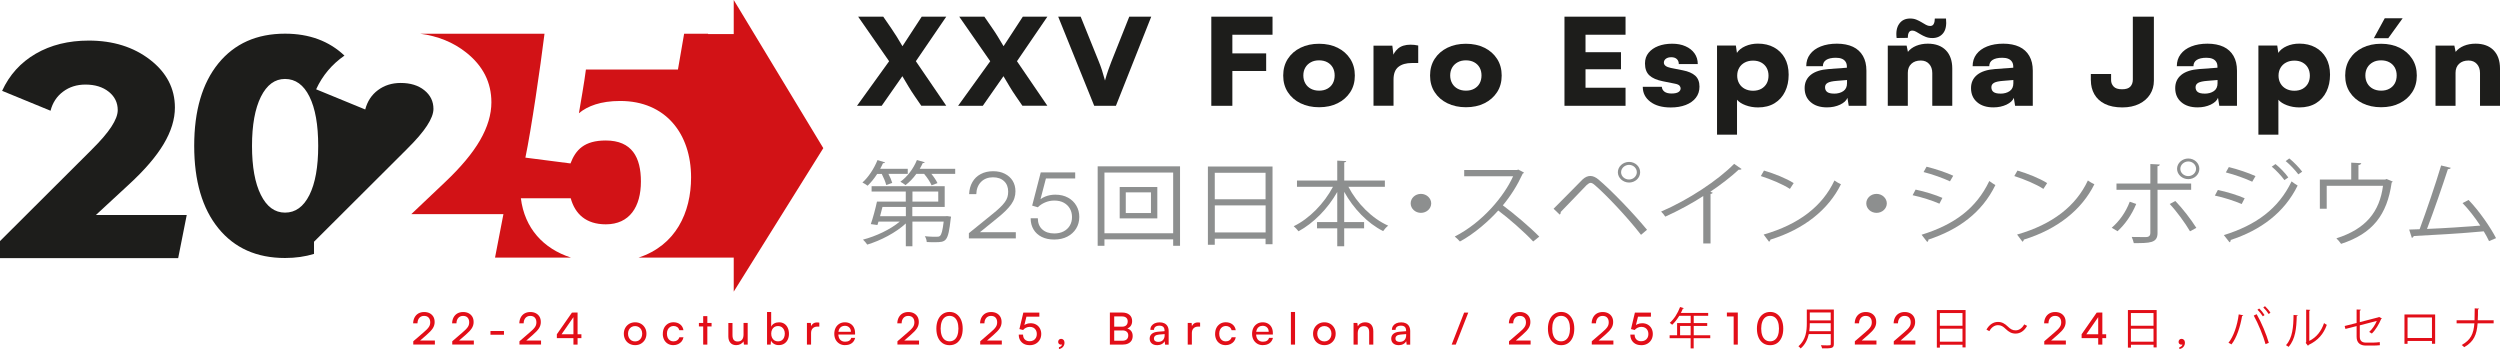 <svg width="656" height="92" viewBox="0 0 656 92" fill="none" xmlns="http://www.w3.org/2000/svg">
<path d="M0 67.723V63.263L24.017 39.319L24.198 39.126C28.658 34.726 30.894 31.317 30.894 28.9C30.894 26.942 30.108 25.334 28.537 24.077C26.966 22.82 24.923 22.192 22.421 22.192C20.161 22.192 18.203 22.808 16.559 24.041C14.903 25.274 13.803 26.942 13.259 29.057L0.556 23.836C2.478 19.642 5.427 16.39 9.379 14.094C13.344 11.797 17.973 10.649 23.291 10.649C29.673 10.649 35.04 12.329 39.379 15.677C43.718 19.037 45.894 23.219 45.894 28.223C45.894 31.293 44.915 34.484 42.957 37.772C40.998 41.072 37.977 44.589 33.879 48.36L25.165 56.41H49L46.752 67.735H0V67.723Z" fill="#1D1D1B"/>
<path d="M82.396 63.432L106.763 39.137L106.944 38.944C111.465 34.484 113.737 31.027 113.737 28.573C113.737 26.591 112.939 24.959 111.344 23.678C109.748 22.397 107.682 21.768 105.131 21.768C102.847 21.768 100.853 22.397 99.184 23.642C97.504 24.887 96.392 26.591 95.837 28.73L82.952 23.436C84.644 19.75 87.158 16.837 90.385 14.589C86.348 10.769 81.151 8.835 74.793 8.835C67.372 8.835 61.546 11.434 57.304 16.631C53.073 21.829 50.958 29.045 50.958 38.267C50.958 47.489 53.073 54.705 57.304 59.902C61.534 65.1 67.36 67.698 74.793 67.698C77.549 67.698 80.075 67.336 82.396 66.623V63.419V63.432ZM74.793 55.793C72.11 55.793 69.995 54.246 68.448 51.139C66.901 48.045 66.127 43.754 66.127 38.291C66.127 32.804 66.913 28.501 68.46 25.382C70.019 22.264 72.122 20.717 74.781 20.717C77.537 20.717 79.676 22.264 81.199 25.346C82.734 28.44 83.496 32.743 83.496 38.291C83.496 43.803 82.722 48.105 81.187 51.176C79.64 54.258 77.513 55.793 74.793 55.793Z" fill="#1D1D1B"/>
<path d="M216.04 38.883L192.531 0V8.932H185.799V8.848H179.514L177.894 18.239H153.744C153.346 21.454 152.318 27.244 151.907 29.709C154.167 27.836 157.588 26.494 162.749 26.494C174.643 26.494 181.339 35.076 181.339 46.546C181.339 55.781 177.326 64.386 167.572 67.59H192.531V76.522L216.028 38.883H216.04Z" fill="#D21216"/>
<path d="M136.678 52.022H149.756C150.904 56.18 153.805 58.863 158.966 58.863C165.191 58.863 168.176 54.27 168.176 47.623C168.176 41.325 165.855 36.865 158.942 36.865C153.333 36.865 151.061 39.295 149.695 42.885L137.862 41.362C139.385 34.085 141.803 17.563 142.878 8.848H110.256C114.897 9.465 118.934 11.084 122.343 13.792C126.742 17.285 128.942 21.636 128.942 26.845C128.942 30.048 127.951 33.36 125.969 36.793C123.987 40.225 120.917 43.888 116.759 47.816L107.923 56.192H132.097L129.897 67.59H149.816C142.588 65.257 137.657 59.903 136.678 52.034V52.022Z" fill="#D21216"/>
<path d="M233.3 16.063L225.177 4.375H231.765L233.88 7.446C234.339 8.098 234.798 8.799 235.258 9.549C235.729 10.298 236.237 11.156 236.805 12.123L241.857 4.375H248.299L240.322 16.063L248.299 27.751H241.748L240.08 25.322C239.44 24.391 238.884 23.533 238.412 22.735C237.941 21.938 237.385 21.019 236.781 19.992L231.354 27.764H224.875L233.3 16.076V16.063Z" fill="#1D1D1B"/>
<path d="M259.83 16.063L251.708 4.375H258.295L260.41 7.446C260.87 8.098 261.329 8.799 261.788 9.549C262.26 10.298 262.767 11.156 263.335 12.123L268.388 4.375H274.83L266.853 16.063L274.83 27.751H268.279L266.611 25.322C265.97 24.391 265.414 23.533 264.943 22.735C264.471 21.938 263.916 21.019 263.311 19.992L257.884 27.764H251.406L259.83 16.076V16.063Z" fill="#1D1D1B"/>
<path d="M287.122 27.764L277.67 4.375H283.569L288.343 16.196C288.633 16.91 288.911 17.659 289.165 18.445C289.419 19.23 289.672 20.125 289.95 21.128C290.265 20.016 290.555 19.085 290.821 18.348C291.087 17.611 291.352 16.897 291.618 16.196L296.32 4.375H302.086L292.815 27.764H287.122Z" fill="#1D1D1B"/>
<path d="M323.371 4.375V27.764H317.847V4.375H323.371ZM332.242 18.626H318.222V14.009H332.242V18.626ZM333.91 9.114H318.355V4.375H333.91V9.114Z" fill="#1D1D1B"/>
<path d="M336.714 19.823C336.714 18.155 337.113 16.704 337.923 15.447C338.733 14.19 339.845 13.223 341.271 12.522C342.697 11.821 344.317 11.483 346.13 11.483C347.943 11.483 349.563 11.833 350.977 12.522C352.391 13.223 353.491 14.19 354.301 15.447C355.111 16.704 355.51 18.155 355.51 19.823C355.51 21.491 355.111 22.941 354.301 24.186C353.491 25.431 352.391 26.398 350.977 27.099C349.563 27.8 347.955 28.139 346.13 28.139C344.305 28.139 342.697 27.788 341.271 27.099C339.845 26.41 338.733 25.431 337.923 24.186C337.113 22.941 336.714 21.491 336.714 19.823ZM341.996 19.799C341.996 20.596 342.178 21.297 342.528 21.902C342.879 22.506 343.362 22.965 343.979 23.292C344.595 23.618 345.308 23.787 346.13 23.787C346.952 23.787 347.665 23.63 348.282 23.292C348.898 22.953 349.369 22.506 349.708 21.902C350.046 21.297 350.215 20.596 350.215 19.799C350.215 19.001 350.046 18.3 349.708 17.708C349.369 17.115 348.886 16.656 348.282 16.33C347.677 16.003 346.952 15.834 346.13 15.834C345.308 15.834 344.595 15.991 343.979 16.33C343.362 16.668 342.879 17.115 342.528 17.708C342.178 18.3 341.996 18.989 341.996 19.799Z" fill="#1D1D1B"/>
<path d="M372.141 11.954V16.535H370.473C368.974 16.535 367.79 16.874 366.944 17.55C366.085 18.227 365.662 19.339 365.662 20.898V27.752H360.405V11.978H365.348L365.759 15.363H365.288C365.517 14.311 366.037 13.441 366.835 12.752C367.645 12.063 368.744 11.725 370.122 11.725C370.437 11.725 370.763 11.737 371.089 11.773C371.416 11.809 371.766 11.87 372.129 11.942L372.141 11.954Z" fill="#1D1D1B"/>
<path d="M375.247 19.823C375.247 18.155 375.646 16.704 376.456 15.447C377.266 14.19 378.378 13.223 379.804 12.522C381.23 11.821 382.85 11.483 384.663 11.483C386.476 11.483 388.096 11.833 389.51 12.522C390.924 13.223 392.024 14.19 392.834 15.447C393.643 16.704 394.042 18.155 394.042 19.823C394.042 21.491 393.643 22.941 392.834 24.186C392.024 25.431 390.924 26.398 389.51 27.099C388.096 27.8 386.488 28.139 384.663 28.139C382.838 28.139 381.23 27.788 379.804 27.099C378.378 26.41 377.266 25.431 376.456 24.186C375.646 22.941 375.247 21.491 375.247 19.823ZM380.529 19.799C380.529 20.596 380.711 21.297 381.061 21.902C381.412 22.506 381.895 22.965 382.512 23.292C383.128 23.618 383.841 23.787 384.663 23.787C385.485 23.787 386.198 23.63 386.814 23.292C387.431 22.953 387.902 22.506 388.241 21.902C388.579 21.297 388.748 20.596 388.748 19.799C388.748 19.001 388.579 18.3 388.241 17.708C387.902 17.115 387.419 16.656 386.814 16.33C386.21 16.003 385.485 15.834 384.663 15.834C383.841 15.834 383.128 15.991 382.512 16.33C381.895 16.668 381.412 17.115 381.061 17.708C380.711 18.3 380.529 18.989 380.529 19.799Z" fill="#1D1D1B"/>
<path d="M426.544 27.764H410.517V4.375H426.544V9.114H414.505L416.04 7.784V13.694H425.347V18.179H416.04V24.343L414.505 23.013H426.544V27.751V27.764Z" fill="#1D1D1B"/>
<path d="M431.076 22.772H436.056C436.104 23.316 436.346 23.751 436.769 24.066C437.204 24.38 437.821 24.537 438.606 24.537C439.392 24.537 440.032 24.416 440.419 24.162C440.806 23.909 440.999 23.582 440.999 23.183C440.999 22.954 440.903 22.724 440.709 22.482C440.516 22.253 440.105 22.071 439.464 21.951L436.322 21.322C434.751 21.008 433.578 20.5 432.805 19.787C432.031 19.074 431.644 18.034 431.644 16.644C431.644 15.544 431.958 14.614 432.587 13.852C433.216 13.079 434.062 12.499 435.125 12.088C436.189 11.677 437.41 11.471 438.775 11.471C440.141 11.471 441.253 11.689 442.269 12.136C443.284 12.583 444.069 13.2 444.638 13.997C445.206 14.795 445.496 15.738 445.496 16.814H440.516C440.516 16.27 440.347 15.835 440.008 15.508C439.67 15.182 439.174 15.013 438.546 15.013C437.954 15.013 437.482 15.146 437.132 15.412C436.781 15.677 436.6 16.016 436.6 16.439C436.6 17.116 437.216 17.575 438.437 17.829L441.604 18.457C443.018 18.735 444.082 19.195 444.831 19.859C445.568 20.524 445.943 21.491 445.943 22.748C445.943 23.86 445.629 24.839 444.988 25.661C444.347 26.483 443.465 27.111 442.329 27.547C441.193 27.982 439.887 28.199 438.401 28.199C436.153 28.199 434.364 27.704 433.046 26.701C431.729 25.697 431.064 24.404 431.064 22.797L431.076 22.772Z" fill="#1D1D1B"/>
<path d="M450.548 35.342V11.954H455.492L455.77 13.876C456.241 13.139 456.99 12.547 457.981 12.112C458.985 11.664 460.085 11.447 461.293 11.447C462.889 11.447 464.279 11.773 465.487 12.426C466.696 13.079 467.639 14.009 468.316 15.218C468.993 16.427 469.343 17.889 469.343 19.593C469.343 21.297 469.029 22.736 468.4 24.029C467.772 25.322 466.865 26.338 465.669 27.075C464.472 27.812 463.022 28.187 461.317 28.187C460.133 28.187 459.045 27.994 458.042 27.619C457.039 27.244 456.289 26.761 455.794 26.169V35.33H450.536L450.548 35.342ZM455.842 19.859C455.842 20.633 456.023 21.334 456.374 21.926C456.724 22.53 457.22 22.99 457.836 23.316C458.465 23.642 459.178 23.812 460 23.812C460.822 23.812 461.559 23.642 462.164 23.304C462.768 22.965 463.227 22.506 463.566 21.914C463.892 21.322 464.061 20.645 464.061 19.859C464.061 19.074 463.892 18.397 463.566 17.804C463.239 17.212 462.768 16.753 462.164 16.415C461.559 16.076 460.834 15.907 460 15.907C459.166 15.907 458.453 16.076 457.836 16.402C457.208 16.729 456.724 17.188 456.374 17.78C456.023 18.372 455.842 19.061 455.842 19.871V19.859Z" fill="#1D1D1B"/>
<path d="M479.399 28.175C477.598 28.175 476.172 27.715 475.121 26.797C474.057 25.878 473.537 24.657 473.537 23.11C473.537 21.66 474.081 20.499 475.157 19.629C476.233 18.771 477.804 18.263 479.847 18.118L484.621 17.768V17.514C484.621 16.982 484.512 16.547 484.282 16.209C484.053 15.858 483.726 15.592 483.315 15.423C482.892 15.242 482.361 15.157 481.732 15.157C480.62 15.157 479.774 15.351 479.194 15.725C478.614 16.1 478.324 16.656 478.324 17.369H473.96C473.96 16.172 474.287 15.121 474.951 14.239C475.604 13.356 476.547 12.667 477.768 12.184C478.988 11.7 480.403 11.459 482.01 11.459C483.618 11.459 485.068 11.736 486.216 12.28C487.365 12.824 488.235 13.634 488.839 14.686C489.443 15.737 489.746 17.018 489.746 18.541V27.764H485.104L484.766 25.673C484.488 26.386 483.847 26.978 482.844 27.461C481.829 27.933 480.693 28.175 479.411 28.175H479.399ZM481.249 24.573C482.252 24.573 483.062 24.343 483.702 23.896C484.343 23.449 484.657 22.76 484.657 21.853V20.995L481.998 21.213C480.862 21.297 480.064 21.466 479.593 21.732C479.121 21.998 478.892 22.385 478.892 22.881C478.892 23.449 479.085 23.872 479.472 24.15C479.859 24.428 480.451 24.561 481.249 24.561V24.573Z" fill="#1D1D1B"/>
<path d="M500.612 27.763H495.354V11.966H500.298L500.636 13.61C501.156 12.933 501.881 12.413 502.799 12.026C503.718 11.652 504.733 11.458 505.857 11.458C507.876 11.458 509.459 12.039 510.583 13.175C511.707 14.323 512.276 15.93 512.276 17.997V27.763H507.03V19.17C507.03 18.179 506.752 17.381 506.208 16.789C505.664 16.184 504.939 15.882 504.02 15.882C502.969 15.882 502.147 16.172 501.53 16.752C500.914 17.332 500.612 18.118 500.612 19.109V27.763ZM500.612 9.935L497.675 9.972C497.469 8.412 497.699 7.167 498.352 6.249C499.004 5.318 499.959 4.859 501.216 4.859C501.833 4.859 502.376 4.956 502.872 5.161C503.355 5.367 503.815 5.584 504.214 5.838C504.625 6.092 505.011 6.321 505.374 6.515C505.737 6.72 506.099 6.817 506.462 6.817C506.921 6.817 507.235 6.636 507.417 6.261C507.598 5.898 507.695 5.427 507.695 4.859H510.632C510.813 6.587 510.559 7.869 509.882 8.715C509.206 9.561 508.251 9.984 507.054 9.984C506.413 9.984 505.845 9.887 505.326 9.682C504.818 9.476 504.359 9.258 503.948 9.005C503.537 8.751 503.162 8.521 502.799 8.328C502.449 8.122 502.111 8.026 501.796 8.026C501.361 8.026 501.059 8.195 500.878 8.533C500.696 8.872 500.6 9.343 500.6 9.96L500.612 9.935Z" fill="#1D1D1B"/>
<path d="M523.057 28.175C521.256 28.175 519.83 27.715 518.778 26.797C517.715 25.878 517.195 24.657 517.195 23.11C517.195 21.66 517.739 20.499 518.815 19.629C519.89 18.771 521.462 18.263 523.504 18.118L528.279 17.768V17.514C528.279 16.982 528.17 16.547 527.94 16.209C527.71 15.858 527.384 15.592 526.973 15.423C526.55 15.242 526.018 15.157 525.39 15.157C524.278 15.157 523.432 15.351 522.852 15.725C522.271 16.1 521.981 16.656 521.981 17.369H517.618C517.618 16.172 517.944 15.121 518.609 14.239C519.262 13.356 520.205 12.667 521.425 12.184C522.646 11.7 524.06 11.459 525.668 11.459C527.275 11.459 528.726 11.736 529.874 12.28C531.022 12.824 531.892 13.634 532.497 14.686C533.101 15.737 533.403 17.018 533.403 18.541V27.764H528.762L528.424 25.673C528.146 26.386 527.505 26.978 526.502 27.461C525.486 27.933 524.35 28.175 523.069 28.175H523.057ZM524.894 24.573C525.897 24.573 526.707 24.343 527.348 23.896C527.988 23.449 528.303 22.76 528.303 21.853V20.995L525.644 21.213C524.507 21.297 523.71 21.466 523.238 21.732C522.767 21.998 522.537 22.385 522.537 22.881C522.537 23.449 522.731 23.872 523.117 24.15C523.504 24.428 524.096 24.561 524.894 24.561V24.573Z" fill="#1D1D1B"/>
<path d="M548.633 21.055V19.412H553.951V21.055C553.951 21.672 554.168 22.216 554.604 22.699C555.039 23.183 555.776 23.424 556.815 23.424C557.855 23.424 558.568 23.195 559.003 22.723C559.438 22.264 559.656 21.636 559.656 20.862V4.375H565.18V21.188C565.18 22.518 564.841 23.702 564.176 24.766C563.512 25.817 562.557 26.651 561.312 27.268C560.067 27.872 558.604 28.186 556.9 28.186C555.063 28.186 553.528 27.872 552.295 27.256C551.062 26.639 550.156 25.781 549.551 24.718C548.947 23.642 548.645 22.433 548.645 21.079L548.633 21.055Z" fill="#1D1D1B"/>
<path d="M576.638 28.175C574.837 28.175 573.411 27.715 572.359 26.797C571.295 25.878 570.776 24.657 570.776 23.11C570.776 21.66 571.32 20.499 572.395 19.629C573.471 18.771 575.042 18.263 577.085 18.118L581.859 17.768V17.514C581.859 16.982 581.75 16.547 581.521 16.209C581.291 15.858 580.965 15.592 580.554 15.423C580.131 15.242 579.599 15.157 578.97 15.157C577.859 15.157 577.012 15.351 576.432 15.725C575.852 16.1 575.562 16.656 575.562 17.369H571.199C571.199 16.172 571.525 15.121 572.19 14.239C572.842 13.356 573.785 12.667 575.006 12.184C576.227 11.7 577.641 11.459 579.248 11.459C580.856 11.459 582.306 11.736 583.455 12.28C584.603 12.824 585.473 13.634 586.078 14.686C586.682 15.737 586.984 17.018 586.984 18.541V27.764H582.343L582.004 25.673C581.726 26.386 581.086 26.978 580.082 27.461C579.067 27.933 577.931 28.175 576.65 28.175H576.638ZM578.475 24.573C579.478 24.573 580.288 24.343 580.929 23.896C581.569 23.449 581.883 22.76 581.883 21.853V20.995L579.224 21.213C578.088 21.297 577.29 21.466 576.819 21.732C576.348 21.998 576.118 22.385 576.118 22.881C576.118 23.449 576.311 23.872 576.698 24.15C577.085 24.428 577.677 24.561 578.475 24.561V24.573Z" fill="#1D1D1B"/>
<path d="M592.605 35.342V11.954H597.548L597.826 13.876C598.297 13.139 599.047 12.547 600.038 12.112C601.041 11.664 602.141 11.447 603.35 11.447C604.945 11.447 606.335 11.773 607.544 12.426C608.752 13.079 609.695 14.009 610.372 15.218C611.049 16.427 611.399 17.889 611.399 19.593C611.399 21.297 611.085 22.736 610.457 24.029C609.828 25.322 608.922 26.338 607.725 27.075C606.528 27.812 605.078 28.187 603.374 28.187C602.189 28.187 601.102 27.994 600.098 27.619C599.095 27.244 598.346 26.761 597.85 26.169V35.33H592.592L592.605 35.342ZM597.886 19.859C597.886 20.633 598.068 21.334 598.418 21.926C598.769 22.53 599.264 22.99 599.881 23.316C600.509 23.642 601.222 23.812 602.044 23.812C602.866 23.812 603.604 23.642 604.208 23.304C604.812 22.965 605.271 22.506 605.61 21.914C605.936 21.322 606.105 20.645 606.105 19.859C606.105 19.074 605.936 18.397 605.61 17.804C605.284 17.212 604.812 16.753 604.208 16.415C603.604 16.076 602.878 15.907 602.044 15.907C601.21 15.907 600.497 16.076 599.881 16.402C599.252 16.729 598.769 17.188 598.418 17.78C598.068 18.372 597.886 19.061 597.886 19.871V19.859Z" fill="#1D1D1B"/>
<path d="M615.376 19.823C615.376 18.155 615.775 16.704 616.585 15.447C617.395 14.19 618.507 13.223 619.933 12.522C621.359 11.821 622.979 11.483 624.792 11.483C626.605 11.483 628.224 11.833 629.639 12.522C631.053 13.223 632.153 14.19 632.963 15.447C633.772 16.704 634.171 18.155 634.171 19.823C634.171 21.491 633.772 22.941 632.963 24.186C632.153 25.431 631.053 26.398 629.639 27.099C628.224 27.8 626.617 28.138 624.792 28.138C622.967 28.138 621.359 27.788 619.933 27.099C618.507 26.41 617.395 25.431 616.585 24.186C615.775 22.941 615.376 21.491 615.376 19.823ZM620.67 19.799C620.67 20.596 620.852 21.297 621.202 21.902C621.553 22.506 622.036 22.965 622.653 23.291C623.269 23.618 623.982 23.787 624.804 23.787C625.626 23.787 626.339 23.63 626.955 23.291C627.572 22.953 628.043 22.506 628.382 21.902C628.72 21.297 628.889 20.596 628.889 19.799C628.889 19.001 628.72 18.3 628.382 17.707C628.043 17.115 627.56 16.656 626.955 16.329C626.351 16.003 625.626 15.834 624.804 15.834C623.982 15.834 623.269 15.991 622.653 16.329C622.036 16.668 621.553 17.115 621.202 17.707C620.852 18.3 620.67 18.989 620.67 19.799ZM630.461 4.787L626.677 10.032H622.894L625.759 4.787H630.461Z" fill="#1D1D1B"/>
<path d="M644.336 27.764H639.078V11.966H644.022L644.36 13.61C644.88 12.933 645.605 12.413 646.524 12.027C647.442 11.652 648.458 11.459 649.582 11.459C651.6 11.459 653.184 12.039 654.308 13.175C655.432 14.323 656 15.931 656 17.997V27.764H650.754V19.17C650.754 18.179 650.476 17.381 649.932 16.789C649.388 16.184 648.663 15.882 647.745 15.882C646.693 15.882 645.871 16.172 645.255 16.753C644.638 17.333 644.336 18.118 644.336 19.11V27.764Z" fill="#1D1D1B"/>
<path d="M232.55 48.566C232.369 47.792 231.874 46.607 231.378 45.641H230.169C229.408 46.825 228.526 47.913 227.655 48.735C227.317 48.469 226.712 48.082 226.302 47.889C227.849 46.535 229.359 44.251 230.254 42.002L232.236 42.607C232.188 42.776 231.946 42.848 231.692 42.824C231.487 43.308 231.221 43.815 230.955 44.299H238.195V45.628H233.131C233.578 46.45 233.94 47.369 234.122 47.997L232.55 48.553V48.566ZM248.154 56.724L248.541 56.7L249.557 56.845C249.557 57.014 249.508 57.183 249.472 57.353C248.795 63.456 248.275 63.553 245.242 63.553C244.637 63.553 243.936 63.553 243.175 63.505C243.151 63.021 242.969 62.417 242.679 61.982C243.985 62.127 245.242 62.127 245.689 62.127C246.16 62.127 246.426 62.103 246.632 61.909C247.055 61.571 247.333 60.556 247.623 58.15H239.416V64.617H237.687V58.634C235.077 61.051 231.1 63.118 227.571 64.182C227.305 63.795 226.809 63.191 226.447 62.876C229.819 62.006 233.638 60.217 236.092 58.15H230.52L230.23 59.045L228.501 58.803C229.045 57.256 229.71 54.802 230.121 52.892H237.675V50.258H228.707V48.855H247.889V54.307H239.392V56.724H248.118H248.154ZM237.699 54.307H231.559C231.378 55.104 231.136 55.95 230.931 56.724H237.699V54.307ZM242.643 42.583C242.595 42.752 242.377 42.8 242.123 42.8C241.894 43.308 241.628 43.815 241.338 44.299H250.644V45.628H244.395C245.072 46.45 245.677 47.369 245.991 48.046L244.444 48.626C244.105 47.804 243.32 46.595 242.486 45.628H240.443C239.609 46.789 238.618 47.828 237.591 48.578C237.276 48.312 236.672 47.901 236.261 47.683C238.038 46.426 239.682 44.275 240.6 41.99L242.643 42.57V42.583ZM239.428 50.258V52.892H246.196V50.258H239.428Z" fill="#8D8F8F"/>
<path d="M266.575 62.562H254.234V61.184L260.217 56.337C261.087 55.648 261.8 55.032 262.356 54.5C262.912 53.968 263.348 53.485 263.674 53.038C264 52.59 264.218 52.155 264.351 51.72C264.484 51.285 264.544 50.813 264.544 50.294C264.544 49.133 264.194 48.215 263.468 47.538C262.755 46.861 261.776 46.523 260.543 46.523C259.311 46.523 258.211 46.922 257.425 47.731C256.627 48.541 256.216 49.617 256.18 50.947H254.295C254.343 49.738 254.633 48.674 255.153 47.78C255.672 46.873 256.398 46.172 257.34 45.677C258.271 45.181 259.347 44.927 260.568 44.927C261.788 44.927 262.78 45.145 263.662 45.592C264.544 46.039 265.221 46.644 265.717 47.429C266.2 48.215 266.454 49.133 266.454 50.197C266.454 50.813 266.369 51.394 266.188 51.95C266.019 52.506 265.729 53.062 265.354 53.606C264.967 54.15 264.46 54.73 263.843 55.346C263.215 55.962 262.429 56.651 261.486 57.401L256.265 61.631L255.685 60.93H266.551V62.55L266.575 62.562Z" fill="#8D8F8F"/>
<path d="M276.607 62.852C275.35 62.852 274.262 62.623 273.343 62.163C272.425 61.704 271.7 61.051 271.204 60.217C270.696 59.383 270.443 58.392 270.443 57.268H272.328C272.328 58.513 272.715 59.492 273.489 60.193C274.262 60.906 275.314 61.257 276.643 61.257C277.586 61.257 278.408 61.075 279.097 60.713C279.798 60.35 280.33 59.843 280.716 59.202C281.103 58.561 281.297 57.8 281.297 56.954C281.297 56.144 281.115 55.419 280.753 54.766C280.39 54.113 279.858 53.594 279.169 53.207C278.48 52.82 277.646 52.627 276.643 52.627C275.785 52.627 274.987 52.796 274.226 53.122C273.464 53.449 272.836 53.872 272.328 54.391L270.841 53.956L273.09 45.242H282.131V46.837H273.513L274.709 45.846L272.8 53.134L272.171 53.062C272.715 52.421 273.404 51.926 274.238 51.587C275.072 51.249 275.966 51.08 276.909 51.08C278.202 51.08 279.314 51.346 280.257 51.865C281.2 52.385 281.925 53.086 282.433 53.968C282.952 54.851 283.206 55.83 283.206 56.906C283.206 58.066 282.928 59.093 282.372 59.988C281.816 60.882 281.043 61.583 280.064 62.091C279.085 62.598 277.936 62.852 276.631 62.852H276.607Z" fill="#8D8F8F"/>
<path d="M288.029 43.646H309.64V64.496H307.839V62.804H289.806V64.496H288.029V43.646ZM289.806 61.208H307.839V45.278H289.806V61.208ZM293.807 49.073H303.681V57.304H293.807V49.073ZM302.013 55.902V50.475H295.402V55.902H302.013Z" fill="#8D8F8F"/>
<path d="M316.953 43.694H333.911V64.084H332.085V62.634H318.754V64.229H316.953V43.694ZM332.085 45.338H318.754V52.288H332.085V45.338ZM318.766 60.99H332.098V53.895H318.766V60.99Z" fill="#8D8F8F"/>
<path d="M363.366 49.025H353.83C356.078 53.34 359.994 57.328 364.261 59.214C363.813 59.553 363.245 60.181 362.931 60.64C358.834 58.586 355.123 54.706 352.718 50.33V58.271H357.939V59.915H352.718V64.617H350.893V59.915H345.586V58.271H350.893V50.379C348.415 54.766 344.668 58.561 340.727 60.689C340.413 60.278 339.869 59.673 339.47 59.359C343.568 57.401 347.496 53.328 349.768 49.025H340.329V47.381H350.893V42.148L353.249 42.268C353.225 42.438 353.092 42.558 352.73 42.607V47.381H363.39V49.025H363.366Z" fill="#8D8F8F"/>
<path d="M375.55 53.364C375.55 54.742 374.341 55.854 372.854 55.854C371.368 55.854 370.159 54.742 370.159 53.364C370.159 51.986 371.356 50.874 372.854 50.874C374.353 50.874 375.55 52.034 375.55 53.364Z" fill="#8D8F8F"/>
<path d="M399.904 45.289C399.856 45.41 399.723 45.507 399.566 45.555C398.152 48.625 396.484 51.297 394.344 53.883C397.197 55.986 401.476 59.6 403.905 62.09L402.31 63.371C400.013 60.906 395.807 57.219 393.136 55.237C390.839 57.824 386.863 61.365 383.08 63.371C382.789 63.009 382.161 62.404 381.726 62.066C388.966 58.38 394.683 51.502 397.04 46.256H384.204V44.613H398.055L398.394 44.492L399.904 45.289Z" fill="#8D8F8F"/>
<path d="M407.664 54.766C409.647 52.832 413.78 48.565 415.267 47.09C415.944 46.462 416.621 46.172 417.31 46.172C417.999 46.172 418.724 46.51 419.425 47.09C422.797 49.943 428.236 55.539 432.177 60.289L430.605 61.619C426.895 56.844 421.431 51.103 418.506 48.589C418.059 48.202 417.721 47.985 417.382 47.985C417.044 47.985 416.73 48.227 416.307 48.589C415.074 49.822 411.266 53.895 409.514 55.636C409.538 55.684 409.538 55.757 409.538 55.805C409.538 55.998 409.429 56.192 409.272 56.313L407.652 54.766H407.664ZM427.475 42.485C429.07 42.485 430.376 43.694 430.376 45.193C430.376 46.692 429.07 47.9 427.475 47.9C425.879 47.9 424.526 46.692 424.526 45.193C424.526 43.694 425.879 42.485 427.475 42.485ZM429.505 45.193C429.505 44.129 428.587 43.259 427.463 43.259C426.339 43.259 425.372 44.129 425.372 45.193C425.372 46.256 426.314 47.102 427.463 47.102C428.611 47.102 429.505 46.184 429.505 45.193Z" fill="#8D8F8F"/>
<path d="M457.003 44.347C456.894 44.468 456.737 44.54 456.507 44.54C456.423 44.54 456.35 44.54 456.241 44.516C454.235 46.402 451.334 48.614 448.796 50.306C449.001 50.378 449.316 50.523 449.424 50.572C449.376 50.717 449.134 50.862 448.844 50.886V63.891H446.934V51.442C444.167 53.255 440.553 55.225 436.975 56.845C436.709 56.458 436.238 55.853 435.875 55.515C443.006 52.469 450.826 47.284 455.033 42.993L456.991 44.347H457.003Z" fill="#8D8F8F"/>
<path d="M462.877 44.758C465.596 45.555 468.727 46.812 470.661 48.045L469.67 49.568C467.784 48.335 464.702 47.054 462.043 46.196L462.877 44.746V44.758ZM462.78 61.546C472.063 58.887 478.227 54.065 481.358 47.356C481.902 47.767 482.506 48.082 483.062 48.347C479.799 54.983 473.417 60.144 464.557 62.876C464.533 63.093 464.376 63.335 464.194 63.432L462.78 61.546Z" fill="#8D8F8F"/>
<path d="M495.1 53.364C495.1 54.742 493.892 55.854 492.405 55.854C490.918 55.854 489.71 54.742 489.71 53.364C489.71 51.986 490.906 50.874 492.405 50.874C493.904 50.874 495.1 52.034 495.1 53.364Z" fill="#8D8F8F"/>
<path d="M502.655 49.749C505.012 50.233 507.937 51.151 509.689 51.925L508.904 53.448C507.175 52.674 504.178 51.707 501.869 51.224L502.655 49.749ZM504.226 61.594C512.723 58.959 518.525 54.765 521.994 47.501C522.38 47.815 523.19 48.323 523.589 48.565C520.084 55.757 513.992 60.241 506.003 62.876C506.051 63.093 505.93 63.383 505.688 63.48L504.226 61.594ZM505.531 43.742C507.888 44.322 510.753 45.289 512.53 46.111L511.671 47.586C509.81 46.715 507.103 45.749 504.746 45.144L505.531 43.742Z" fill="#8D8F8F"/>
<path d="M529.391 44.758C532.11 45.555 535.241 46.812 537.175 48.045L536.183 49.568C534.298 48.335 531.216 47.054 528.557 46.196L529.391 44.746V44.758ZM529.282 61.546C538.565 58.887 544.729 54.065 547.859 47.356C548.403 47.767 549.008 48.082 549.564 48.347C546.3 54.983 539.918 60.144 531.059 62.876C531.034 63.093 530.877 63.335 530.696 63.432L529.282 61.546Z" fill="#8D8F8F"/>
<path d="M560.538 53.533C559.366 56.361 557.638 58.863 555.631 60.676L554.12 59.758C556.078 58.066 557.783 55.757 558.846 52.929L560.551 53.533H560.538ZM566.135 49.798V61.16C566.135 63.795 564.092 63.795 559.91 63.795C559.801 63.36 559.596 62.683 559.366 62.175C560.128 62.199 560.961 62.199 561.663 62.199H563.173C563.911 62.199 564.249 61.764 564.249 61.184V49.798H555.365V48.154H564.249V43.042L566.727 43.163C566.703 43.404 566.521 43.574 566.123 43.622V48.154H574.958V49.798H566.123H566.135ZM570.812 52.747C572.722 54.706 574.91 57.57 576.324 59.794L574.656 60.688C573.375 58.489 571.078 55.358 569.326 53.521L570.812 52.747ZM574.209 41.591C575.804 41.591 577.109 42.8 577.109 44.299C577.109 45.797 575.804 47.006 574.209 47.006C572.613 47.006 571.259 45.797 571.259 44.299C571.259 42.8 572.613 41.591 574.209 41.591ZM576.251 44.299C576.251 43.235 575.333 42.365 574.209 42.365C573.085 42.365 572.118 43.235 572.118 44.299C572.118 45.362 573.06 46.209 574.209 46.209C575.357 46.209 576.251 45.29 576.251 44.299Z" fill="#8D8F8F"/>
<path d="M581.968 49.846C584.325 50.33 587.25 51.248 589.003 52.022L588.217 53.545C586.489 52.771 583.491 51.804 581.183 51.321L581.968 49.846ZM583.54 61.691C591.928 59.081 597.862 54.814 601.307 47.598C601.694 47.913 602.48 48.444 602.903 48.686C599.397 55.829 593.209 60.386 585.316 62.973C585.401 63.19 585.244 63.48 585.026 63.577L583.54 61.691ZM584.845 43.839C587.202 44.419 590.066 45.386 591.843 46.208L590.985 47.683C589.124 46.813 586.416 45.846 584.059 45.241L584.845 43.839ZM597.077 43.041C598.153 43.888 599.639 45.386 600.449 46.559L599.434 47.26C598.696 46.22 597.186 44.601 596.11 43.73L597.077 43.054V43.041ZM600.703 41.567C601.779 42.413 603.265 43.936 604.099 45.048L603.084 45.749C602.298 44.685 600.836 43.138 599.76 42.268L600.703 41.567Z" fill="#8D8F8F"/>
<path d="M616.984 42.679L619.595 42.824C619.571 43.066 619.256 43.283 618.857 43.308V47.115H625.856L626.242 46.97L627.862 47.647C627.814 47.744 627.681 47.84 627.572 47.913C626.375 56.386 622.58 61.305 614.301 63.988C614.035 63.577 613.491 62.949 613.068 62.538C620.828 60.072 624.405 55.564 625.3 48.759H610.53V54.766H608.729V47.115H616.96V42.679H616.984Z" fill="#8D8F8F"/>
<path d="M653.123 63.262C652.737 62.44 652.265 61.57 651.733 60.7C646.294 61.231 637.362 61.739 633.362 61.932C633.289 62.174 633.096 62.368 632.866 62.416L632.165 60.24C632.951 60.216 633.893 60.192 634.909 60.144C636.637 55.49 639.115 48.25 640.553 43.416L643.091 44.044C642.983 44.262 642.729 44.383 642.33 44.383C640.892 48.843 638.643 55.333 636.843 60.071C641.182 59.902 647.37 59.491 650.827 59.201C649.473 57.122 647.745 54.91 646.174 53.291L647.745 52.469C650.488 55.248 653.631 59.854 654.961 62.489L653.136 63.262H653.123Z" fill="#8D8F8F"/>
<path d="M114.124 90.41H108.443V89.552L111.15 87.219C111.489 86.929 111.779 86.675 111.996 86.445C112.226 86.216 112.395 85.998 112.528 85.805C112.661 85.611 112.758 85.406 112.806 85.212C112.855 85.019 112.891 84.814 112.891 84.584C112.891 84.052 112.746 83.641 112.468 83.339C112.19 83.037 111.791 82.892 111.271 82.892C110.751 82.892 110.341 83.073 110.026 83.424C109.712 83.774 109.555 84.258 109.543 84.85H108.407C108.419 84.258 108.552 83.726 108.793 83.278C109.035 82.831 109.374 82.481 109.797 82.239C110.232 81.997 110.727 81.876 111.295 81.876C111.863 81.876 112.347 81.985 112.758 82.203C113.169 82.42 113.483 82.722 113.713 83.109C113.942 83.496 114.051 83.968 114.051 84.511C114.051 84.802 114.015 85.092 113.93 85.358C113.858 85.623 113.725 85.889 113.568 86.143C113.398 86.397 113.181 86.675 112.927 86.941C112.661 87.219 112.347 87.521 111.972 87.847L109.772 89.757L109.386 89.358H114.112V90.422L114.124 90.41Z" fill="#E20E18"/>
<path d="M124.349 90.41H118.668V89.552L121.376 87.219C121.714 86.929 122.004 86.675 122.222 86.445C122.452 86.216 122.621 85.998 122.754 85.805C122.887 85.611 122.983 85.406 123.032 85.212C123.08 85.019 123.116 84.814 123.116 84.584C123.116 84.052 122.971 83.641 122.693 83.339C122.415 83.037 122.016 82.892 121.497 82.892C120.977 82.892 120.566 83.073 120.252 83.424C119.937 83.774 119.78 84.258 119.768 84.85H118.632C118.644 84.258 118.777 83.726 119.019 83.278C119.261 82.831 119.599 82.481 120.022 82.239C120.457 81.997 120.953 81.876 121.521 81.876C122.089 81.876 122.572 81.985 122.983 82.203C123.394 82.42 123.709 82.722 123.938 83.109C124.168 83.496 124.277 83.968 124.277 84.511C124.277 84.802 124.24 85.092 124.156 85.358C124.083 85.623 123.95 85.889 123.793 86.143C123.624 86.397 123.406 86.675 123.153 86.941C122.887 87.219 122.572 87.521 122.198 87.847L119.998 89.757L119.611 89.358H124.337V90.422L124.349 90.41Z" fill="#E20E18"/>
<path d="M128.7 87.835V86.856H132.242V87.835H128.7Z" fill="#E20E18"/>
<path d="M141.984 90.41H136.303V89.552L139.011 87.219C139.349 86.929 139.639 86.675 139.857 86.445C140.086 86.216 140.256 85.998 140.388 85.805C140.521 85.611 140.618 85.406 140.666 85.212C140.715 85.019 140.751 84.814 140.751 84.584C140.751 84.052 140.606 83.641 140.328 83.339C140.05 83.037 139.651 82.892 139.131 82.892C138.612 82.892 138.201 83.073 137.886 83.424C137.572 83.774 137.415 84.258 137.403 84.85H136.267C136.279 84.258 136.412 83.726 136.654 83.278C136.895 82.831 137.234 82.481 137.657 82.239C138.092 81.997 138.588 81.876 139.156 81.876C139.724 81.876 140.207 81.985 140.618 82.203C141.029 82.42 141.343 82.722 141.573 83.109C141.803 83.496 141.911 83.968 141.911 84.511C141.911 84.802 141.875 85.092 141.791 85.358C141.718 85.623 141.585 85.889 141.428 86.143C141.259 86.397 141.041 86.675 140.787 86.941C140.521 87.219 140.207 87.521 139.832 87.847L137.633 89.757L137.246 89.358H141.972V90.422L141.984 90.41Z" fill="#E20E18"/>
<path d="M146.117 87.714L150.082 82.021H151.303L147.302 87.787L146.117 87.714ZM152.56 88.73H146.117V87.714H152.56V88.73ZM151.557 82.009V90.422H150.469V82.009H151.557Z" fill="#E20E18"/>
<path d="M163.692 87.569C163.692 86.989 163.825 86.469 164.079 86.022C164.332 85.575 164.683 85.225 165.13 84.959C165.577 84.705 166.085 84.572 166.665 84.572C167.245 84.572 167.741 84.705 168.188 84.959C168.635 85.212 168.974 85.563 169.24 86.022C169.506 86.481 169.626 86.989 169.626 87.569C169.626 88.15 169.493 88.669 169.24 89.116C168.986 89.564 168.635 89.914 168.188 90.18C167.741 90.434 167.233 90.567 166.665 90.567C166.097 90.567 165.577 90.434 165.13 90.18C164.683 89.926 164.332 89.576 164.079 89.116C163.825 88.657 163.692 88.15 163.692 87.569ZM164.792 87.569C164.792 87.968 164.876 88.319 165.033 88.621C165.191 88.923 165.408 89.165 165.686 89.334C165.964 89.503 166.29 89.588 166.653 89.588C167.016 89.588 167.342 89.503 167.62 89.334C167.898 89.165 168.116 88.923 168.273 88.621C168.43 88.319 168.514 87.968 168.514 87.569C168.514 87.17 168.43 86.82 168.273 86.518C168.116 86.216 167.898 85.986 167.62 85.817C167.342 85.647 167.016 85.563 166.653 85.563C166.29 85.563 165.964 85.647 165.686 85.817C165.408 85.986 165.191 86.216 165.033 86.518C164.876 86.82 164.792 87.17 164.792 87.569Z" fill="#E20E18"/>
<path d="M173.929 87.582C173.929 86.99 174.05 86.458 174.28 86.01C174.509 85.563 174.848 85.213 175.259 84.947C175.682 84.693 176.165 84.56 176.709 84.56C177.422 84.56 178.015 84.753 178.486 85.128C178.957 85.503 179.247 86.01 179.332 86.639H178.244C178.148 86.276 177.966 85.998 177.7 85.817C177.434 85.636 177.108 85.539 176.745 85.539C176.407 85.539 176.105 85.624 175.839 85.793C175.573 85.962 175.368 86.192 175.222 86.494C175.077 86.796 175.005 87.147 175.005 87.558C175.005 87.969 175.077 88.319 175.21 88.621C175.343 88.923 175.549 89.153 175.803 89.322C176.056 89.492 176.359 89.576 176.697 89.576C177.084 89.576 177.422 89.479 177.7 89.286C177.978 89.093 178.172 88.827 178.256 88.5H179.344C179.272 88.911 179.114 89.274 178.873 89.576C178.631 89.878 178.317 90.12 177.942 90.301C177.567 90.471 177.144 90.567 176.697 90.567C176.141 90.567 175.658 90.446 175.235 90.192C174.824 89.939 174.497 89.6 174.268 89.153C174.038 88.706 173.917 88.186 173.917 87.594L173.929 87.582Z" fill="#E20E18"/>
<path d="M183.393 84.742H186.717V85.66H183.393V84.742ZM185.605 90.422H184.517V82.953H185.605V90.422Z" fill="#E20E18"/>
<path d="M195.117 84.741H196.193V90.422H195.214L195.093 89.564C194.936 89.854 194.67 90.096 194.332 90.289C193.981 90.47 193.595 90.567 193.184 90.567C192.531 90.567 192.011 90.362 191.661 89.951C191.298 89.54 191.117 88.984 191.117 88.283V84.753H192.205V87.932C192.205 88.537 192.325 88.972 192.567 89.225C192.809 89.491 193.147 89.612 193.558 89.612C194.066 89.612 194.441 89.455 194.706 89.141C194.972 88.827 195.105 88.367 195.105 87.751V84.753L195.117 84.741Z" fill="#E20E18"/>
<path d="M202.261 90.422H201.27V81.864H202.357V85.708C202.539 85.333 202.817 85.055 203.179 84.862C203.542 84.668 203.965 84.572 204.424 84.572C204.968 84.572 205.427 84.705 205.814 84.959C206.201 85.212 206.503 85.575 206.709 86.034C206.914 86.493 207.023 87.013 207.023 87.606C207.023 88.198 206.914 88.681 206.697 89.128C206.479 89.576 206.177 89.926 205.766 90.18C205.367 90.434 204.896 90.555 204.34 90.555C203.892 90.555 203.493 90.458 203.131 90.252C202.768 90.047 202.502 89.757 202.309 89.382L202.224 90.422H202.261ZM202.369 87.557C202.369 87.956 202.442 88.306 202.587 88.609C202.732 88.911 202.938 89.153 203.203 89.322C203.469 89.491 203.796 89.576 204.158 89.576C204.521 89.576 204.847 89.491 205.113 89.322C205.379 89.153 205.585 88.911 205.717 88.609C205.85 88.306 205.935 87.956 205.935 87.557C205.935 87.158 205.863 86.832 205.717 86.53C205.572 86.228 205.367 85.998 205.113 85.817C204.847 85.647 204.533 85.551 204.158 85.551C203.784 85.551 203.469 85.635 203.203 85.805C202.938 85.974 202.732 86.203 202.587 86.506C202.442 86.808 202.369 87.146 202.369 87.545V87.557Z" fill="#E20E18"/>
<path d="M214.988 84.692V85.696H214.505C213.985 85.696 213.574 85.841 213.272 86.143C212.97 86.445 212.825 86.868 212.825 87.412V90.422H211.737V84.741H212.764L212.861 85.877H212.752C212.825 85.502 213.018 85.2 213.308 84.958C213.598 84.717 213.973 84.608 214.408 84.608C214.505 84.608 214.601 84.608 214.698 84.62C214.783 84.62 214.891 84.644 215 84.668L214.988 84.692Z" fill="#E20E18"/>
<path d="M221.745 90.567C221.189 90.567 220.705 90.446 220.282 90.192C219.859 89.938 219.521 89.588 219.279 89.141C219.037 88.693 218.916 88.174 218.916 87.594C218.916 87.013 219.037 86.469 219.267 86.022C219.497 85.575 219.823 85.225 220.246 84.959C220.657 84.705 221.14 84.572 221.696 84.572C222.252 84.572 222.712 84.693 223.111 84.922C223.509 85.152 223.824 85.478 224.041 85.901C224.259 86.324 224.368 86.808 224.368 87.376V87.787H219.497L219.521 87.062H223.28C223.28 86.59 223.135 86.204 222.845 85.925C222.555 85.635 222.168 85.49 221.696 85.49C221.334 85.49 221.019 85.575 220.766 85.732C220.512 85.889 220.306 86.119 220.173 86.433C220.04 86.747 219.968 87.11 219.968 87.533C219.968 88.21 220.125 88.742 220.427 89.104C220.741 89.467 221.189 89.66 221.769 89.66C222.192 89.66 222.542 89.576 222.82 89.406C223.086 89.237 223.28 88.984 223.364 88.657H224.392C224.247 89.261 223.957 89.733 223.497 90.059C223.038 90.398 222.458 90.555 221.757 90.555L221.745 90.567Z" fill="#E20E18"/>
<path d="M241.168 90.41H235.487V89.552L238.195 87.219C238.533 86.929 238.823 86.675 239.041 86.445C239.271 86.216 239.44 85.998 239.573 85.805C239.706 85.611 239.802 85.406 239.851 85.212C239.899 85.019 239.935 84.814 239.935 84.584C239.935 84.052 239.79 83.641 239.512 83.339C239.234 83.037 238.835 82.892 238.316 82.892C237.796 82.892 237.385 83.073 237.071 83.424C236.757 83.774 236.599 84.258 236.587 84.85H235.451C235.463 84.258 235.596 83.726 235.838 83.278C236.08 82.831 236.418 82.481 236.841 82.239C237.276 81.997 237.772 81.876 238.34 81.876C238.908 81.876 239.391 81.985 239.802 82.203C240.213 82.42 240.528 82.722 240.757 83.109C240.987 83.496 241.096 83.968 241.096 84.511C241.096 84.802 241.059 85.092 240.975 85.358C240.902 85.623 240.769 85.889 240.612 86.143C240.443 86.397 240.225 86.675 239.972 86.941C239.706 87.219 239.391 87.521 239.017 87.847L236.817 89.757L236.43 89.358H241.156V90.422L241.168 90.41Z" fill="#E20E18"/>
<path d="M245.701 86.228C245.701 85.358 245.846 84.596 246.124 83.944C246.402 83.291 246.813 82.771 247.333 82.409C247.852 82.046 248.469 81.853 249.17 81.853C249.871 81.853 250.487 82.034 250.995 82.409C251.502 82.783 251.913 83.291 252.191 83.944C252.469 84.596 252.614 85.358 252.614 86.228C252.614 87.098 252.482 87.872 252.204 88.512C251.926 89.165 251.539 89.673 251.019 90.035C250.499 90.398 249.883 90.579 249.17 90.579C248.457 90.579 247.828 90.398 247.308 90.035C246.789 89.673 246.39 89.165 246.112 88.512C245.834 87.86 245.701 87.098 245.701 86.228ZM246.825 86.228C246.825 86.917 246.922 87.509 247.103 88.017C247.284 88.512 247.55 88.899 247.901 89.165C248.251 89.431 248.662 89.564 249.158 89.564C249.653 89.564 250.064 89.431 250.415 89.165C250.765 88.899 251.031 88.525 251.212 88.017C251.394 87.521 251.49 86.917 251.49 86.228C251.49 85.539 251.394 84.935 251.212 84.427C251.031 83.931 250.765 83.545 250.415 83.279C250.064 83.013 249.641 82.88 249.158 82.88C248.674 82.88 248.239 83.013 247.901 83.279C247.55 83.545 247.284 83.931 247.103 84.427C246.922 84.923 246.825 85.527 246.825 86.228Z" fill="#E20E18"/>
<path d="M262.888 90.41H257.208V89.552L259.915 87.219C260.253 86.929 260.543 86.675 260.761 86.445C260.991 86.216 261.16 85.998 261.293 85.805C261.426 85.611 261.523 85.406 261.571 85.212C261.619 85.019 261.655 84.814 261.655 84.584C261.655 84.052 261.51 83.641 261.232 83.339C260.954 83.037 260.556 82.892 260.036 82.892C259.516 82.892 259.105 83.073 258.791 83.424C258.477 83.774 258.32 84.258 258.307 84.85H257.171C257.183 84.258 257.316 83.726 257.558 83.278C257.8 82.831 258.138 82.481 258.561 82.239C258.996 81.997 259.492 81.876 260.06 81.876C260.628 81.876 261.112 81.985 261.523 82.203C261.933 82.42 262.248 82.722 262.477 83.109C262.707 83.496 262.816 83.968 262.816 84.511C262.816 84.802 262.78 85.092 262.695 85.358C262.622 85.623 262.489 85.889 262.332 86.143C262.163 86.397 261.946 86.675 261.692 86.941C261.426 87.219 261.112 87.521 260.737 87.847L258.537 89.757L258.15 89.358H262.876V90.422L262.888 90.41Z" fill="#E20E18"/>
<path d="M270.165 90.567C269.597 90.567 269.089 90.458 268.666 90.229C268.243 89.999 267.916 89.673 267.675 89.262C267.433 88.851 267.324 88.355 267.324 87.799H268.448C268.448 88.343 268.605 88.766 268.92 89.08C269.234 89.395 269.657 89.54 270.189 89.54C270.563 89.54 270.902 89.455 271.18 89.298C271.458 89.141 271.675 88.923 271.833 88.633C271.99 88.355 272.062 88.017 272.062 87.642C272.062 87.267 271.99 86.953 271.845 86.675C271.7 86.397 271.482 86.167 271.216 86.01C270.95 85.853 270.612 85.769 270.213 85.769C269.862 85.769 269.536 85.841 269.222 85.998C268.908 86.143 268.666 86.349 268.46 86.59L267.493 86.349L268.521 82.034H272.727V83.085H268.932L269.451 82.626L268.678 85.756L268.291 85.841C268.509 85.503 268.799 85.249 269.174 85.08C269.548 84.91 269.959 84.814 270.406 84.814C270.974 84.814 271.47 84.934 271.893 85.176C272.316 85.418 272.642 85.756 272.872 86.18C273.102 86.603 273.223 87.086 273.223 87.618C273.223 88.198 273.09 88.718 272.836 89.153C272.582 89.6 272.219 89.951 271.76 90.204C271.301 90.458 270.769 90.579 270.165 90.579V90.567Z" fill="#E20E18"/>
<path d="M278.686 90.313L278.783 90.288C278.783 90.288 278.686 90.373 278.613 90.397C278.553 90.421 278.468 90.434 278.372 90.434C278.19 90.434 278.021 90.373 277.876 90.24C277.731 90.107 277.658 89.938 277.658 89.721C277.658 89.491 277.731 89.297 277.876 89.14C278.021 88.995 278.202 88.911 278.444 88.911C278.698 88.911 278.903 89.007 279.073 89.189C279.242 89.37 279.326 89.636 279.326 89.95C279.326 90.228 279.266 90.482 279.133 90.724C279 90.965 278.831 91.159 278.613 91.304C278.396 91.449 278.154 91.546 277.864 91.594V91.11C278.094 91.062 278.287 90.965 278.444 90.82C278.601 90.675 278.674 90.506 278.674 90.301L278.686 90.313Z" fill="#E20E18"/>
<path d="M292.368 82.009V90.422H291.232V82.009H292.368ZM294.532 86.711H292.054V85.72H294.435C294.906 85.72 295.269 85.599 295.523 85.357C295.777 85.116 295.91 84.777 295.91 84.33C295.91 83.883 295.777 83.593 295.511 83.363C295.245 83.133 294.858 83.025 294.362 83.025H291.848V82.009H294.435C295.257 82.009 295.897 82.203 296.369 82.602C296.84 83 297.07 83.544 297.07 84.233C297.07 84.753 296.949 85.188 296.695 85.526C296.441 85.877 296.079 86.119 295.583 86.276V86.131C296.127 86.264 296.538 86.506 296.804 86.844C297.082 87.195 297.215 87.63 297.215 88.174C297.215 88.633 297.106 89.044 296.901 89.382C296.683 89.721 296.381 89.975 295.982 90.156C295.583 90.337 295.1 90.422 294.556 90.422H291.86V89.406H294.532C295.015 89.406 295.402 89.285 295.656 89.044C295.922 88.802 296.055 88.464 296.055 88.028C296.055 87.593 295.922 87.279 295.656 87.049C295.39 86.82 295.015 86.699 294.532 86.699V86.711Z" fill="#E20E18"/>
<path d="M303.621 90.567C303.017 90.567 302.545 90.409 302.195 90.095C301.844 89.781 301.675 89.358 301.675 88.85C301.675 88.343 301.856 87.919 302.231 87.605C302.606 87.291 303.125 87.11 303.79 87.049L305.579 86.904V86.747C305.579 86.433 305.519 86.179 305.41 85.986C305.289 85.792 305.132 85.659 304.938 85.575C304.745 85.49 304.503 85.454 304.249 85.454C303.79 85.454 303.44 85.55 303.186 85.744C302.932 85.937 302.811 86.203 302.811 86.554H301.856C301.856 86.155 301.953 85.816 302.158 85.514C302.364 85.224 302.642 84.994 303.017 84.825C303.379 84.668 303.814 84.584 304.298 84.584C304.781 84.584 305.18 84.668 305.531 84.837C305.881 85.007 306.159 85.26 306.353 85.599C306.546 85.937 306.655 86.36 306.655 86.868V90.433H305.724L305.603 89.515C305.458 89.841 305.204 90.095 304.842 90.288C304.479 90.482 304.068 90.579 303.621 90.579V90.567ZM303.935 89.708C304.455 89.708 304.866 89.551 305.156 89.237C305.446 88.923 305.603 88.5 305.603 87.968V87.666L304.153 87.787C303.669 87.835 303.331 87.944 303.113 88.125C302.896 88.306 302.799 88.536 302.799 88.814C302.799 89.116 302.896 89.346 303.101 89.491C303.307 89.636 303.585 89.72 303.947 89.72L303.935 89.708Z" fill="#E20E18"/>
<path d="M314.91 84.692V85.696H314.427C313.907 85.696 313.496 85.841 313.194 86.143C312.892 86.445 312.746 86.868 312.746 87.412V90.422H311.659V84.741H312.686L312.783 85.877H312.674C312.747 85.502 312.94 85.2 313.23 84.958C313.52 84.717 313.895 84.608 314.33 84.608C314.427 84.608 314.523 84.608 314.62 84.62C314.705 84.62 314.813 84.644 314.922 84.668L314.91 84.692Z" fill="#E20E18"/>
<path d="M318.85 87.582C318.85 86.99 318.971 86.458 319.201 86.01C319.43 85.563 319.769 85.213 320.18 84.947C320.603 84.693 321.086 84.56 321.63 84.56C322.343 84.56 322.936 84.753 323.407 85.128C323.878 85.503 324.168 86.01 324.253 86.639H323.165C323.069 86.276 322.887 85.998 322.621 85.817C322.355 85.636 322.029 85.539 321.666 85.539C321.328 85.539 321.026 85.624 320.76 85.793C320.494 85.962 320.289 86.192 320.143 86.494C319.998 86.796 319.926 87.147 319.926 87.558C319.926 87.969 319.998 88.319 320.131 88.621C320.264 88.923 320.47 89.153 320.724 89.322C320.977 89.492 321.28 89.576 321.618 89.576C322.005 89.576 322.343 89.479 322.621 89.286C322.899 89.093 323.093 88.827 323.177 88.5H324.265C324.193 88.911 324.035 89.274 323.794 89.576C323.552 89.878 323.238 90.12 322.863 90.301C322.488 90.471 322.065 90.567 321.618 90.567C321.062 90.567 320.579 90.446 320.156 90.192C319.745 89.939 319.418 89.6 319.189 89.153C318.959 88.706 318.838 88.186 318.838 87.594L318.85 87.582Z" fill="#E20E18"/>
<path d="M331.372 90.567C330.816 90.567 330.333 90.446 329.91 90.192C329.487 89.938 329.148 89.588 328.907 89.141C328.665 88.693 328.544 88.174 328.544 87.594C328.544 87.013 328.665 86.469 328.894 86.022C329.124 85.575 329.45 85.225 329.874 84.959C330.284 84.705 330.768 84.572 331.324 84.572C331.88 84.572 332.339 84.693 332.738 84.922C333.137 85.152 333.451 85.478 333.669 85.901C333.886 86.324 333.995 86.808 333.995 87.376V87.787H329.124L329.148 87.062H332.907C332.907 86.59 332.762 86.204 332.472 85.925C332.182 85.635 331.795 85.49 331.324 85.49C330.961 85.49 330.647 85.575 330.393 85.732C330.139 85.889 329.934 86.119 329.801 86.433C329.668 86.747 329.595 87.11 329.595 87.533C329.595 88.21 329.753 88.742 330.055 89.104C330.369 89.467 330.816 89.66 331.396 89.66C331.819 89.66 332.17 89.576 332.448 89.406C332.714 89.237 332.907 88.984 332.992 88.657H334.019C333.874 89.261 333.584 89.733 333.125 90.059C332.666 90.398 332.085 90.555 331.384 90.555L331.372 90.567Z" fill="#E20E18"/>
<path d="M339.821 90.422H338.733V81.864H339.821V90.422Z" fill="#E20E18"/>
<path d="M344.547 87.569C344.547 86.989 344.68 86.469 344.934 86.022C345.187 85.575 345.538 85.225 345.985 84.959C346.432 84.705 346.94 84.572 347.52 84.572C348.1 84.572 348.596 84.705 349.043 84.959C349.49 85.212 349.829 85.563 350.095 86.022C350.361 86.481 350.482 86.989 350.482 87.569C350.482 88.15 350.349 88.669 350.095 89.116C349.841 89.564 349.49 89.914 349.043 90.18C348.596 90.434 348.088 90.567 347.52 90.567C346.952 90.567 346.432 90.434 345.985 90.18C345.538 89.926 345.187 89.576 344.934 89.116C344.68 88.657 344.547 88.15 344.547 87.569ZM345.647 87.569C345.647 87.968 345.731 88.319 345.889 88.621C346.046 88.923 346.263 89.165 346.541 89.334C346.819 89.503 347.146 89.588 347.508 89.588C347.871 89.588 348.197 89.503 348.475 89.334C348.753 89.165 348.971 88.923 349.128 88.621C349.285 88.319 349.37 87.968 349.37 87.569C349.37 87.17 349.285 86.82 349.128 86.518C348.971 86.216 348.753 85.986 348.475 85.817C348.197 85.647 347.871 85.563 347.508 85.563C347.146 85.563 346.819 85.647 346.541 85.817C346.263 85.986 346.046 86.216 345.889 86.518C345.731 86.82 345.647 87.17 345.647 87.569Z" fill="#E20E18"/>
<path d="M356.259 90.422H355.171V84.741H356.162L356.283 85.611C356.464 85.285 356.718 85.031 357.057 84.85C357.395 84.668 357.758 84.572 358.169 84.572C358.918 84.572 359.462 84.789 359.825 85.212C360.175 85.635 360.356 86.216 360.356 86.941V90.422H359.269V87.195C359.269 86.626 359.148 86.204 358.894 85.962C358.64 85.708 358.314 85.587 357.891 85.587C357.383 85.587 356.984 85.756 356.694 86.083C356.416 86.421 356.271 86.868 356.271 87.424V90.434L356.259 90.422Z" fill="#E20E18"/>
<path d="M367.004 90.567C366.4 90.567 365.928 90.409 365.578 90.095C365.227 89.781 365.058 89.358 365.058 88.85C365.058 88.343 365.24 87.919 365.614 87.605C365.989 87.291 366.509 87.11 367.173 87.049L368.962 86.904V86.747C368.962 86.433 368.902 86.179 368.793 85.986C368.672 85.792 368.515 85.659 368.322 85.575C368.128 85.49 367.887 85.454 367.633 85.454C367.173 85.454 366.823 85.55 366.569 85.744C366.315 85.937 366.194 86.203 366.194 86.554H365.24C365.24 86.155 365.336 85.816 365.542 85.514C365.747 85.224 366.025 84.994 366.4 84.825C366.762 84.668 367.198 84.584 367.681 84.584C368.165 84.584 368.563 84.668 368.914 84.837C369.264 85.007 369.542 85.26 369.736 85.599C369.929 85.937 370.038 86.36 370.038 86.868V90.433H369.107L368.986 89.515C368.841 89.841 368.588 90.095 368.225 90.288C367.862 90.482 367.451 90.579 367.004 90.579V90.567ZM367.306 89.708C367.826 89.708 368.237 89.551 368.527 89.237C368.817 88.923 368.974 88.5 368.974 87.968V87.666L367.524 87.787C367.04 87.835 366.702 87.944 366.484 88.125C366.267 88.306 366.17 88.536 366.17 88.814C366.17 89.116 366.267 89.346 366.472 89.491C366.678 89.636 366.956 89.72 367.318 89.72L367.306 89.708Z" fill="#E20E18"/>
<path d="M381.992 90.422H380.916L384.192 82.022H385.279L381.992 90.422Z" fill="#E20E18"/>
<path d="M401.645 90.41H395.964V89.552L398.672 87.219C399.01 86.929 399.3 86.675 399.518 86.445C399.747 86.216 399.917 85.998 400.05 85.805C400.183 85.611 400.279 85.406 400.328 85.212C400.376 85.019 400.412 84.814 400.412 84.584C400.412 84.052 400.267 83.641 399.989 83.339C399.711 83.037 399.312 82.892 398.793 82.892C398.273 82.892 397.862 83.073 397.548 83.424C397.233 83.774 397.076 84.258 397.064 84.85H395.928C395.94 84.258 396.073 83.726 396.315 83.278C396.557 82.831 396.895 82.481 397.318 82.239C397.753 81.997 398.249 81.876 398.817 81.876C399.385 81.876 399.868 81.985 400.279 82.203C400.69 82.42 401.004 82.722 401.234 83.109C401.464 83.496 401.573 83.968 401.573 84.511C401.573 84.802 401.536 85.092 401.452 85.358C401.379 85.623 401.246 85.889 401.089 86.143C400.92 86.397 400.702 86.675 400.448 86.941C400.183 87.219 399.868 87.521 399.494 87.847L397.294 89.757L396.907 89.358H401.633V90.422L401.645 90.41Z" fill="#E20E18"/>
<path d="M406.177 86.228C406.177 85.358 406.323 84.596 406.601 83.944C406.879 83.291 407.289 82.771 407.809 82.409C408.329 82.046 408.945 81.853 409.646 81.853C410.347 81.853 410.964 82.034 411.472 82.409C411.979 82.783 412.39 83.291 412.668 83.944C412.946 84.596 413.091 85.358 413.091 86.228C413.091 87.098 412.958 87.872 412.68 88.512C412.402 89.165 412.015 89.673 411.496 90.035C410.976 90.398 410.36 90.579 409.646 90.579C408.933 90.579 408.305 90.398 407.785 90.035C407.265 89.673 406.866 89.165 406.588 88.512C406.31 87.86 406.177 87.098 406.177 86.228ZM407.302 86.228C407.302 86.917 407.398 87.509 407.58 88.017C407.761 88.512 408.027 88.899 408.377 89.165C408.728 89.431 409.139 89.564 409.634 89.564C410.13 89.564 410.541 89.431 410.891 89.165C411.242 88.899 411.508 88.525 411.689 88.017C411.87 87.521 411.967 86.917 411.967 86.228C411.967 85.539 411.87 84.935 411.689 84.427C411.508 83.931 411.242 83.545 410.891 83.279C410.541 83.013 410.118 82.88 409.634 82.88C409.151 82.88 408.716 83.013 408.377 83.279C408.027 83.545 407.761 83.931 407.58 84.427C407.398 84.923 407.302 85.527 407.302 86.228Z" fill="#E20E18"/>
<path d="M423.365 90.41H417.684V89.552L420.392 87.219C420.73 86.929 421.02 86.675 421.238 86.445C421.467 86.216 421.637 85.998 421.77 85.805C421.903 85.611 421.999 85.406 422.048 85.212C422.096 85.019 422.132 84.814 422.132 84.584C422.132 84.052 421.987 83.641 421.709 83.339C421.431 83.037 421.032 82.892 420.513 82.892C419.993 82.892 419.582 83.073 419.268 83.424C418.953 83.774 418.796 84.258 418.784 84.85H417.648C417.66 84.258 417.793 83.726 418.035 83.278C418.276 82.831 418.615 82.481 419.038 82.239C419.473 81.997 419.969 81.876 420.537 81.876C421.105 81.876 421.588 81.985 421.999 82.203C422.41 82.42 422.724 82.722 422.954 83.109C423.184 83.496 423.292 83.968 423.292 84.511C423.292 84.802 423.256 85.092 423.172 85.358C423.099 85.623 422.966 85.889 422.809 86.143C422.64 86.397 422.422 86.675 422.168 86.941C421.902 87.219 421.588 87.521 421.214 87.847L419.014 89.757L418.627 89.358H423.353V90.422L423.365 90.41Z" fill="#E20E18"/>
<path d="M430.641 90.567C430.073 90.567 429.565 90.458 429.142 90.229C428.719 89.999 428.393 89.673 428.151 89.262C427.91 88.851 427.801 88.355 427.801 87.799H428.925C428.925 88.343 429.082 88.766 429.396 89.08C429.711 89.395 430.134 89.54 430.665 89.54C431.04 89.54 431.378 89.455 431.656 89.298C431.934 89.141 432.152 88.923 432.309 88.633C432.466 88.355 432.539 88.017 432.539 87.642C432.539 87.267 432.466 86.953 432.321 86.675C432.176 86.397 431.959 86.167 431.693 86.01C431.427 85.853 431.088 85.769 430.69 85.769C430.339 85.769 430.013 85.841 429.698 85.998C429.384 86.143 429.142 86.349 428.937 86.59L427.97 86.349L428.997 82.034H433.204V83.085H429.408L429.928 82.626L429.154 85.756L428.768 85.841C428.985 85.503 429.275 85.249 429.65 85.08C430.025 84.91 430.436 84.814 430.883 84.814C431.451 84.814 431.947 84.934 432.37 85.176C432.793 85.418 433.119 85.756 433.349 86.18C433.578 86.603 433.699 87.086 433.699 87.618C433.699 88.198 433.566 88.718 433.312 89.153C433.059 89.6 432.696 89.951 432.237 90.204C431.777 90.458 431.246 90.579 430.641 90.579V90.567Z" fill="#E20E18"/>
<path d="M448.772 87.98V88.742H444.42V91.413H443.623V88.742H438.111V87.98H440.069V84.777H443.635V82.868H440.637C440.081 83.786 439.441 84.608 438.776 85.225C438.631 85.08 438.329 84.826 438.147 84.717C439.235 83.786 440.25 82.179 440.855 80.559L441.846 80.873C441.798 80.982 441.701 81.006 441.58 80.982C441.435 81.369 441.254 81.744 441.06 82.106H448.228V82.868H444.433V84.777H447.974V85.527H444.433V87.98H448.784H448.772ZM440.855 87.98H443.623V85.527H440.855V87.98Z" fill="#E20E18"/>
<path d="M454.899 83.037H453.135V82.009H455.999V90.422H454.912V83.037H454.899Z" fill="#E20E18"/>
<path d="M461.016 86.228C461.016 85.358 461.161 84.596 461.439 83.944C461.717 83.291 462.127 82.771 462.647 82.409C463.167 82.046 463.783 81.853 464.484 81.853C465.185 81.853 465.802 82.034 466.309 82.409C466.817 82.783 467.228 83.291 467.506 83.944C467.784 84.596 467.929 85.358 467.929 86.228C467.929 87.098 467.796 87.872 467.518 88.512C467.24 89.165 466.853 89.673 466.334 90.035C465.814 90.398 465.198 90.579 464.484 90.579C463.771 90.579 463.143 90.398 462.623 90.035C462.103 89.673 461.704 89.165 461.426 88.512C461.148 87.86 461.016 87.098 461.016 86.228ZM462.14 86.228C462.14 86.917 462.236 87.509 462.418 88.017C462.599 88.512 462.865 88.899 463.215 89.165C463.566 89.431 463.977 89.564 464.472 89.564C464.968 89.564 465.379 89.431 465.729 89.165C466.08 88.899 466.346 88.525 466.527 88.017C466.708 87.521 466.805 86.917 466.805 86.228C466.805 85.539 466.708 84.935 466.527 84.427C466.346 83.931 466.08 83.545 465.729 83.279C465.379 83.013 464.956 82.88 464.472 82.88C463.989 82.88 463.554 83.013 463.215 83.279C462.865 83.545 462.599 83.931 462.418 84.427C462.236 84.923 462.14 85.527 462.14 86.228Z" fill="#E20E18"/>
<path d="M481.201 81.224V90.252C481.201 90.857 481.043 91.123 480.608 91.268C480.173 91.413 479.4 91.413 478.13 91.413C478.07 91.195 477.925 90.821 477.792 90.591C478.348 90.615 478.892 90.627 479.303 90.627C480.318 90.627 480.391 90.627 480.391 90.265V87.666H474.625C474.323 89.032 473.719 90.397 472.486 91.437C472.365 91.268 472.075 90.966 471.906 90.857C473.912 89.153 474.106 86.747 474.106 84.813V81.224H481.201ZM474.891 84.813C474.891 85.406 474.867 86.143 474.758 86.904H480.379V84.813H474.891ZM480.379 81.997H474.891V84.064H480.379V81.997Z" fill="#E20E18"/>
<path d="M492.393 90.41H486.712V89.552L489.42 87.219C489.758 86.929 490.048 86.675 490.266 86.445C490.495 86.216 490.664 85.998 490.797 85.805C490.93 85.611 491.027 85.406 491.075 85.212C491.124 85.019 491.16 84.814 491.16 84.584C491.16 84.052 491.015 83.641 490.737 83.339C490.459 83.037 490.06 82.892 489.54 82.892C489.021 82.892 488.61 83.073 488.295 83.424C487.981 83.774 487.824 84.258 487.812 84.85H486.676C486.688 84.258 486.821 83.726 487.063 83.278C487.304 82.831 487.643 82.481 488.066 82.239C488.501 81.997 488.996 81.876 489.565 81.876C490.133 81.876 490.616 81.985 491.027 82.203C491.438 82.42 491.752 82.722 491.982 83.109C492.212 83.496 492.32 83.968 492.32 84.511C492.32 84.802 492.284 85.092 492.199 85.358C492.127 85.623 491.994 85.889 491.837 86.143C491.668 86.397 491.45 86.675 491.196 86.941C490.93 87.219 490.616 87.521 490.241 87.847L488.042 89.757L487.655 89.358H492.381V90.422L492.393 90.41Z" fill="#E20E18"/>
<path d="M502.606 90.41H496.926V89.552L499.633 87.219C499.971 86.929 500.262 86.675 500.479 86.445C500.709 86.216 500.878 85.998 501.011 85.805C501.144 85.611 501.241 85.406 501.289 85.212C501.337 85.019 501.373 84.814 501.373 84.584C501.373 84.052 501.228 83.641 500.95 83.339C500.672 83.037 500.274 82.892 499.754 82.892C499.234 82.892 498.823 83.073 498.509 83.424C498.195 83.774 498.038 84.258 498.025 84.85H496.889C496.901 84.258 497.034 83.726 497.276 83.278C497.518 82.831 497.856 82.481 498.279 82.239C498.714 81.997 499.21 81.876 499.778 81.876C500.346 81.876 500.83 81.985 501.241 82.203C501.651 82.42 501.966 82.722 502.195 83.109C502.425 83.496 502.534 83.968 502.534 84.511C502.534 84.802 502.498 85.092 502.413 85.358C502.34 85.623 502.207 85.889 502.05 86.143C501.881 86.397 501.664 86.675 501.41 86.941C501.144 87.219 500.83 87.521 500.455 87.847L498.255 89.757L497.868 89.358H502.594V90.422L502.606 90.41Z" fill="#E20E18"/>
<path d="M508.215 81.356H515.769V91.159H514.959V90.458H509.024V91.219H508.227V81.356H508.215ZM514.959 82.142H509.024V85.478H514.959V82.142ZM509.024 89.66H514.959V86.252H509.024V89.66Z" fill="#E20E18"/>
<path d="M531.905 85.515C531.167 86.832 530.104 87.533 528.883 87.533C527.831 87.533 527.106 87.098 526.284 86.312C525.644 85.696 525.124 85.321 524.266 85.321C523.323 85.321 522.501 85.962 522.006 86.892L521.244 86.494C521.981 85.176 523.045 84.475 524.266 84.475C525.317 84.475 526.043 84.91 526.865 85.696C527.505 86.312 528.037 86.687 528.895 86.687C529.838 86.687 530.66 86.046 531.155 85.116L531.917 85.515H531.905Z" fill="#E20E18"/>
<path d="M542.094 90.41H536.413V89.552L539.121 87.219C539.459 86.929 539.749 86.675 539.967 86.445C540.196 86.216 540.365 85.998 540.498 85.805C540.631 85.611 540.728 85.406 540.776 85.212C540.825 85.019 540.861 84.814 540.861 84.584C540.861 84.052 540.716 83.641 540.438 83.339C540.16 83.037 539.761 82.892 539.241 82.892C538.722 82.892 538.311 83.073 537.996 83.424C537.682 83.774 537.525 84.258 537.513 84.85H536.377C536.389 84.258 536.522 83.726 536.764 83.278C537.005 82.831 537.344 82.481 537.767 82.239C538.202 81.997 538.698 81.876 539.266 81.876C539.834 81.876 540.317 81.985 540.728 82.203C541.139 82.42 541.453 82.722 541.683 83.109C541.913 83.496 542.021 83.968 542.021 84.511C542.021 84.802 541.985 85.092 541.901 85.358C541.828 85.623 541.695 85.889 541.538 86.143C541.369 86.397 541.151 86.675 540.897 86.941C540.631 87.219 540.317 87.521 539.942 87.847L537.743 89.757L537.356 89.358H542.082V90.422L542.094 90.41Z" fill="#E20E18"/>
<path d="M546.215 87.714L550.18 82.021H551.401L547.4 87.787L546.215 87.714ZM552.658 88.73H546.215V87.714H552.658V88.73ZM551.655 82.009V90.422H550.567V82.009H551.655Z" fill="#E20E18"/>
<path d="M558.351 81.356H565.905V91.159H565.095V90.458H559.161V91.219H558.363V81.356H558.351ZM565.083 82.142H559.148V85.478H565.083V82.142ZM559.148 89.66H565.083V86.252H559.148V89.66Z" fill="#E20E18"/>
<path d="M572.686 90.313L572.782 90.288C572.782 90.288 572.686 90.373 572.613 90.397C572.553 90.421 572.468 90.434 572.371 90.434C572.19 90.434 572.021 90.373 571.876 90.24C571.731 90.107 571.658 89.938 571.658 89.721C571.658 89.491 571.731 89.297 571.876 89.14C572.021 88.995 572.202 88.911 572.444 88.911C572.698 88.911 572.903 89.007 573.072 89.189C573.242 89.37 573.326 89.636 573.326 89.95C573.326 90.228 573.266 90.482 573.133 90.724C573 90.965 572.831 91.159 572.613 91.304C572.396 91.449 572.154 91.546 571.864 91.594V91.11C572.093 91.062 572.287 90.965 572.444 90.82C572.601 90.675 572.674 90.506 572.674 90.301L572.686 90.313Z" fill="#E20E18"/>
<path d="M588.628 82.747C588.592 82.843 588.495 82.904 588.326 82.916C587.854 85.708 586.9 88.657 585.534 90.373C585.328 90.216 585.014 90.059 584.748 89.95C586.054 88.367 587.081 85.406 587.444 82.493L588.616 82.734L588.628 82.747ZM594.478 90.301C593.934 88.27 592.58 84.959 591.384 82.807L592.145 82.444C593.366 84.523 594.732 87.811 595.336 89.962L594.49 90.301H594.478ZM592.798 80.946C593.33 81.429 593.898 82.142 594.212 82.674L593.765 83C593.439 82.481 592.834 81.719 592.351 81.284L592.798 80.958V80.946ZM594.333 80.341C594.853 80.825 595.445 81.526 595.759 82.058L595.3 82.396C594.974 81.876 594.369 81.127 593.886 80.68L594.333 80.341Z" fill="#E20E18"/>
<path d="M602.927 82.759C602.927 82.868 602.806 82.928 602.661 82.952C602.588 86.083 602.334 88.935 600.546 91.014C600.364 90.869 600.074 90.7 599.845 90.567C601.573 88.681 601.791 85.769 601.827 82.638L602.939 82.747L602.927 82.759ZM605.948 89.455C607.894 88.512 609.151 86.808 609.828 84.777C609.998 84.922 610.348 85.128 610.554 85.237C609.732 87.582 608.281 89.322 605.803 90.495C605.767 90.591 605.683 90.676 605.61 90.724L605.006 89.963L605.139 89.793V81.248L606.214 81.308C606.214 81.417 606.118 81.502 605.961 81.526V89.467L605.948 89.455Z" fill="#E20E18"/>
<path d="M624.985 83.581C624.985 83.581 624.876 83.69 624.804 83.726C624.284 84.983 623.366 86.566 622.375 87.521C622.205 87.388 621.903 87.219 621.674 87.098C622.556 86.312 623.281 85.14 623.668 84.209L619.208 85.37V88.379C619.208 89.516 619.897 89.902 620.827 89.902H622.725C623.196 89.902 624.006 89.83 624.453 89.769C624.453 90.023 624.453 90.338 624.478 90.579C624.018 90.64 623.196 90.676 622.761 90.676H620.815C619.353 90.676 618.374 89.987 618.374 88.379V85.563L615.437 86.313L615.243 85.539L618.374 84.753V81.212L619.498 81.26C619.474 81.405 619.365 81.466 619.208 81.49V84.524L624.127 83.255L624.26 83.158L624.997 83.545L624.985 83.581Z" fill="#E20E18"/>
<path d="M638.982 82.517V90.204H638.148V89.467H631.742V90.216H630.932V82.517H638.994H638.982ZM638.148 88.694V83.303H631.742V88.694H638.148Z" fill="#E20E18"/>
<path d="M654.344 84.838H650.126C649.908 87.824 649.147 89.649 646.609 91.099C646.451 90.918 646.161 90.688 645.944 90.531C648.349 89.19 649.062 87.594 649.28 84.838H644.614V84.041H649.316C649.352 83.134 649.364 82.083 649.364 80.91L650.501 80.983C650.501 81.103 650.38 81.164 650.223 81.188C650.223 82.252 650.223 83.195 650.162 84.041H654.332V84.838H654.344Z" fill="#E20E18"/>
</svg>
